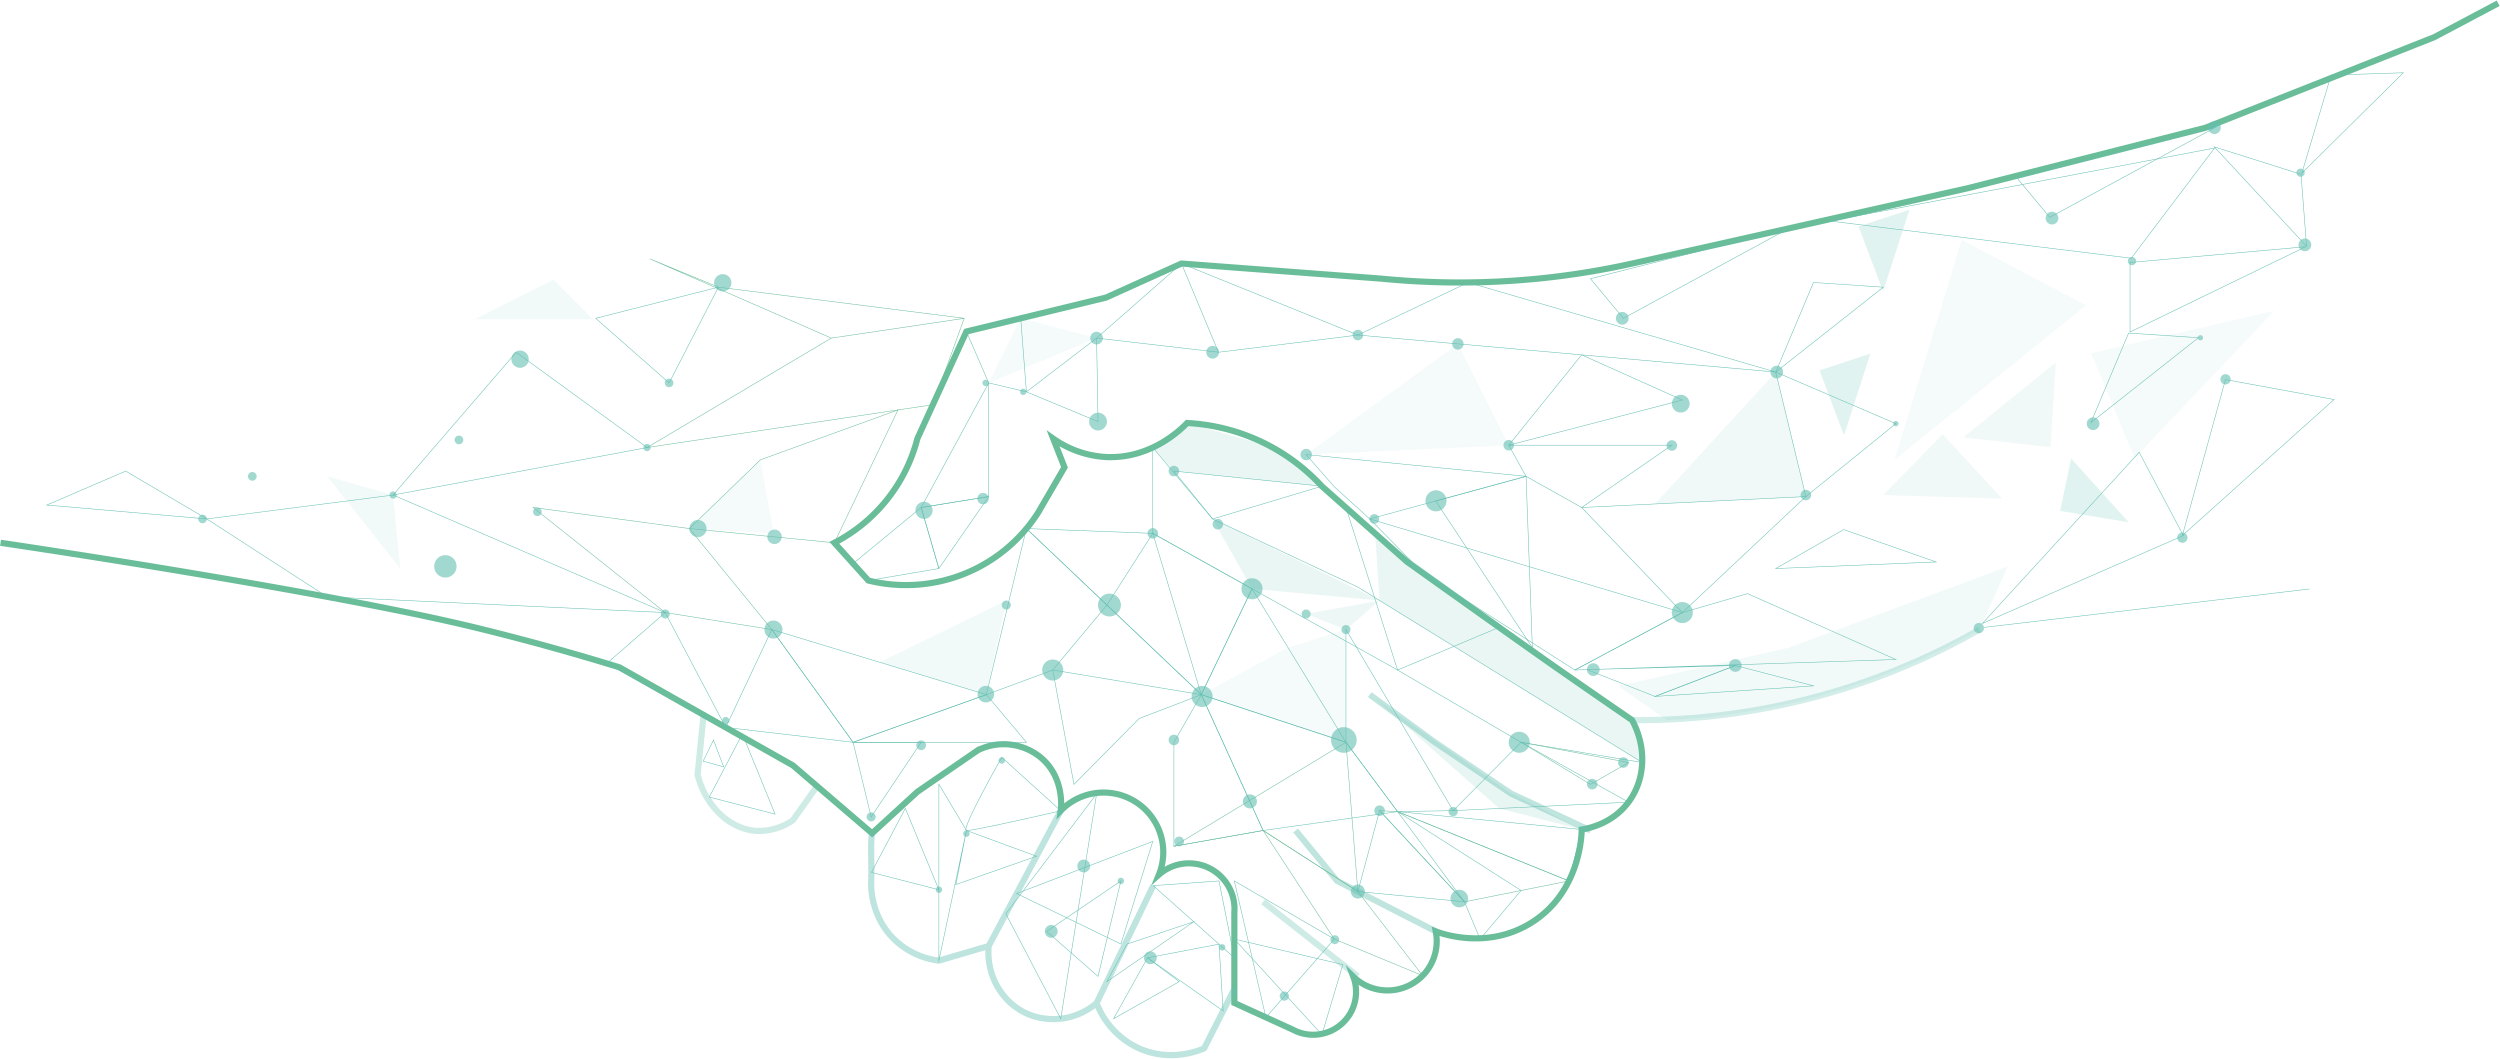 <svg width="1216" height="515" viewBox="0 0 1216 515" fill="none" xmlns="http://www.w3.org/2000/svg"><path opacity=".07" d="M654.679 306.214l-28.188 8.769-42.181 22.892 70.369 23.168v-54.829z" fill="#63BEB0"/><path opacity=".08" d="M976.586 275.523l-106.524 39.531-82.995 18.58 23.588 16.639a339.93 339.93 0 0 0 93.142-17.537 339.108 339.108 0 0 0 59.06-26.522l13.729-30.691z" fill="#63BEB0"/><path d="M.264 264.011a5098.65 5098.65 0 0 1 100.941 16.052c86.253 14.627 119.258 22.509 133.969 26.151a1230.474 1230.474 0 0 1 66.068 18.352l84.409 47.713 38.538 33.039 22.031-20.185 29.374-20.197a28.419 28.419 0 0 1 30.273 3.222c12.195 9.823 10.207 25.408 10.099 26.151a29.026 29.026 0 0 1 47.715 31.146 22.14 22.14 0 0 1 36.706 18.352v44.036l28.284 12.89a20.88 20.88 0 0 0 29.566-25.696 23.959 23.959 0 0 0 40.108-22.018c2.731 1.043 24.499 8.937 45.631-3.677 25.121-14.938 25.361-44.443 25.349-45.857 3.043-.491 14.915-2.767 22.761-13.309 8.266-11.009 8.937-26.642 1.761-39.915-7.93-5.414-19.922-13.704-34.537-23.862-15.849-11.009-74.993-53.212-74.993-53.212l-41.39-36.705a95.423 95.423 0 0 0-24.558-19.166 96.463 96.463 0 0 0-40.947-11.572c-2.396 2.491-17.443 17.837-39.917 16.519a49.382 49.382 0 0 1-25.229-8.936l5.499 13.979-12.83 22.018a76.241 76.241 0 0 1-82.588 33.039 7120.973 7120.973 0 0 0-16.521-18.352 79.06 79.06 0 0 0 40.384-50.684 50133.549 50133.549 0 0 1 23.852-52.086l67.901-16.508 36.705-16.555 97.096 7.343a388.633 388.633 0 0 0 76.335 0 387.91 387.91 0 0 0 45.798-7.343L957.274 91.51l115.446-29.362 111.25-44.047 31.14-16.508" stroke="#6ABD99" stroke-width="3" stroke-miterlimit="10"/><path opacity=".13" d="M668.851 259.423l2.18 32.667 127.788 78.812-4.912-20.64-125.056-90.839z" fill="#63BEB0"/><path d="M22.75 245.659l38.37-16.52 39.474 23.276-77.844-6.756z" stroke="#63BEB0" stroke-width=".25" stroke-miterlimit="10"/><path d="M100.594 252.415l58.544 37.89 164.422 7.655-132.364-57.177-90.602 11.632z" stroke="#63BEB0" stroke-width=".25" stroke-miterlimit="10"/><path d="M323.56 297.96l29.446 55.871-57.898-31.134 28.452-24.737z" stroke="#63BEB0" stroke-width=".25" stroke-miterlimit="10"/><path opacity=".4" d="M698.345 453.031l-47.967-24.545-20.198-24.546" stroke="#63BEB0" stroke-width="3" stroke-miterlimit="10"/><path opacity=".31" d="M660.465 474.918l-46.098-36.273" stroke="#63BEB0" stroke-width="3" stroke-miterlimit="10"/><path opacity=".42" d="M424.189 405.318c-.934 5.379-.095 13.417-.443 23.168-.096 2.539-.347 16.567 10.542 27.756a38.008 38.008 0 0 0 22.378 11.009l24.235-7.116 35.053-65.826-35.053 65.826c-1.317 14.471 6.709 27.996 19.455 33.266a32.344 32.344 0 0 0 33.028-5.51l27.554-57.117-27.554 57.117a39.922 39.922 0 0 0 20.653 22.03c15.442 6.876 29.447.97 31.651 0l14.687-28.906" stroke="#63BEB0" stroke-width="3" stroke-miterlimit="10"/><path opacity=".31" d="M342.116 348.831l-2.803 28.091c4.049 15.43 15.574 26.259 28.392 27.205a28.907 28.907 0 0 0 17.97-5.187L397 383" stroke="#63BEB0" stroke-width="3" stroke-miterlimit="10"/><path d="M560.71 217.675l29.111 34.74 70.644 33.158 138.354 85.328-58.976-9.859-60.079-35.147-119.054-66.473v-41.747z" stroke="#63BEB0" stroke-width=".25" stroke-miterlimit="10"/><path d="M654.679 246.844l25.085 79.051 49.453-20.784-44.852-31.924-29.686-26.343zm-45.703 39.532l45.703 74.667-70.369-23.168 24.666-51.499z" stroke="#63BEB0" stroke-width=".25" stroke-miterlimit="10"/><path d="M499.242 257.099l85.068 80.776 24.666-51.499-48.266-26.953-61.468-2.324zm-123.834 49.115l39.521 54.829 64.846-23.168-104.367-31.661zm208.902 31.661l30.057 66.066 65.397-9.177-25.085-33.721-70.369-23.168z" stroke="#63BEB0" stroke-width=".25" stroke-miterlimit="10"/><path d="M679.764 394.764l83.319 33.722 6.242-25.013-89.561-8.709zm-25.085-33.721v-54.829l52.136 88.083-27.051.467-25.085-33.721z" stroke="#63BEB0" stroke-width=".25" stroke-miterlimit="10"/><path opacity=".4" d="M666.239 337.875l31.663 23.168 37.161 25.001 38.539 17.897" stroke="#63BEB0" stroke-width="3" stroke-miterlimit="10"/><path d="M589.821 252.415l53.166-15.933-71.998-7.343 18.832 23.276zm-29.111 7.008l23.6 78.452-45.906-43.581 22.306-34.871zm-80.935 78.452l19.467 23.168h-84.313l64.846-23.168zm104.535 0l-30.201 11.584-31.734 32.056-10.326-55.619 72.261 11.979zm-104.535 0l32.274-11.98 26.355-31.601-39.162-37.195-19.467 80.776z" stroke="#63BEB0" stroke-width=".25" stroke-miterlimit="10"/><path d="M614.367 403.941l-43.378 7.678v-50.576l13.321-23.168 30.057 66.066z" stroke="#63BEB0" stroke-width=".25" stroke-miterlimit="10"/><path d="M469.005 154.82l-119.581-15.142-33.292-13.764 88.219 38.537 64.654-9.631zm0 0l-15.238 42.023-139.036 20.832 89.62-53.224 64.654-9.631zm202.026 239.477l41.282 44.347 50.77-10.158-83.319-33.722-8.733-.467z" stroke="#6ABD99" stroke-width=".25" stroke-miterlimit="10"/><path d="M335.312 257.099l70.524 6.912 30.956-64.628-66.907 24.258-34.573 33.458zm438.289 124.416l-33.758-20.473 52.303 9.859-18.545 10.614zM614.367 403.94l34.634 52.841 42.947 17.753-31.483-40.885-46.098-29.709z" stroke="#6ABD99" stroke-width=".25" stroke-miterlimit="10"/><path d="M570.989 411.619l83.69-50.577 5.786 72.607-46.098-29.709-43.378 7.679zM375.408 306.213l-40.096-49.115-76.011-10.254 64.259 51.116 51.848 8.253z" stroke="#6ABD99" stroke-width=".25" stroke-miterlimit="10"/><path d="M414.929 361.043l-61.923-7.212 22.402-47.617 39.521 54.829zm0-.001l8.793 36.298 24.331-36.298h-33.124zm185.446 95.739l42.612 46.455 10.17-34.069-52.782-12.386z" stroke="#63BEB0" stroke-width=".25" stroke-miterlimit="10"/><path d="M615.733 494.863l33.268-38.082-48.626-28.295 15.358 66.377zm44.732-61.214l51.848 4.995-41.282-44.347-10.566 39.352zm79.378-72.607l-33.028 33.255 85.331-4.121-52.303-29.134z" stroke="#63BEB0" stroke-width=".25" stroke-miterlimit="10"/><path opacity=".14" d="M589.821 252.415l19.155 33.961 62.055 5.714-81.21-39.675z" fill="#63BEB0"/><path opacity=".08" d="M489.455 292.09l-61.648 30.02 51.968 15.765 9.68-45.785z" fill="#63BEB0"/><path opacity=".07" d="M369.885 223.641l6.314 35.782-40.887-2.324 34.573-33.458z" fill="#63BEB0"/><path opacity=".15" d="M668.851 339.779l60.366 53.44 40.108 10.254-35.484-18.256-64.99-45.438z" fill="#63BEB0"/><path opacity=".11" d="M654.679 306.214l16.352-14.124-35.747 6.553 19.395 7.571z" fill="#63BEB0"/><path opacity=".13" d="M642.987 236.482l-24.559-19.19-40.994-11.548-16.724 11.931 10.279 11.464 71.998 7.343z" fill="#63BEB0"/><path d="M679.764 394.764l32.549 43.88 7.607 18.137 19.923-23.647-60.079-38.37zM191.196 240.783l123.535-23.108-63.684-46.336-59.851 69.444zm98.545-85.963l35.712 31.433 23.971-46.575-59.683 15.142z" stroke="#63BEB0" stroke-width=".25" stroke-miterlimit="10"/><path opacity=".08" d="M231 155.275h57.407L269.227 136 231 155.275zm-71.862 76.416l35.532 44.838-3.474-35.746-32.058-9.092z" fill="#63BEB0"/><path opacity=".28" d="M793.907 350.262a335.227 335.227 0 0 0 93.214-12.387 334.462 334.462 0 0 0 75.7-31.661" stroke="#63BEB0" stroke-width="3" stroke-miterlimit="10"/><path d="M666.239 252.415l152.059 45.545-52.304 27.936-74.046-47.306-25.709-26.175zm-251.31 21.694l33.124-27.265 8.613 29.685-34.309 5.834-7.428-8.254zm33.124-27.265l32.848-60.591v55.273l-32.848 5.318z" stroke="#63BEB0" stroke-width=".25" stroke-miterlimit="10"/><path d="M635.284 221.113l106.991 10.578-76.036 20.724-17.238-15.645-13.717-15.657zm-60.606-92.899l85.787 34.752-67.793 8.373-17.994-43.125z" stroke="#63BEB0" stroke-width=".25" stroke-miterlimit="10"/><path d="M592.672 171.339l-59.288-6.888 41.294-36.237m167.597 103.477l3.054 83.292-46.984-71.313 43.93-11.979z" stroke="#63BEB0" stroke-width=".25" stroke-miterlimit="10"/><path opacity=".6" d="M584.705 343.865a5.116 5.116 0 1 0 0-10.232 5.116 5.116 0 0 0 0 10.232zm24.271-52.374a5.116 5.116 0 1 0 0-10.232 5.116 5.116 0 0 0 0 10.232zm44.589 74.667a6.23 6.23 0 1 0 0-12.459 6.23 6.23 0 0 0 0 12.459zm-141.516-35.147a5.116 5.116 0 1 0-.002-10.232 5.116 5.116 0 0 0 .002 10.232zm80.323-73.469a2.564 2.564 0 1 0 0-5.128 2.564 2.564 0 0 0 0 5.128zm146.584 108.616a5.115 5.115 0 1 0 0-10.23 5.115 5.115 0 0 0 0 10.23zm35.496 17.825a2.564 2.564 0 1 0 0-5.128 2.564 2.564 0 0 0 0 5.128zm15.142-10.518a2.564 2.564 0 1 0 0-5.128 2.564 2.564 0 0 0 0 5.128zM570.989 231.703a2.563 2.563 0 1 0 0-5.126 2.563 2.563 0 0 0 0 5.126zm0 130.789a2.563 2.563 0 1 0 0-5.128 2.563 2.563 0 0 0 0 5.128zm-31.351-62.639a5.558 5.558 0 1 0 0-11.117 5.558 5.558 0 0 0 0 11.117zm68.32 93.354a3.413 3.413 0 1 0 0-6.828 3.413 3.413 0 1 0 0 6.828zm52.507 43.856a3.413 3.413 0 1 0 .001-6.827 3.413 3.413 0 0 0-.001 6.827zm49.344 4.265a4.277 4.277 0 1 0 0-8.554 4.277 4.277 0 0 0 0 8.554zm-60.545 17.861a2.145 2.145 0 1 0-.002-4.29 2.145 2.145 0 0 0 .002 4.29zm-169.74-117.517a4.037 4.037 0 1 0 0-8.074 4.037 4.037 0 0 0 0 8.074zm81.186-79.686a2.563 2.563 0 1 0 .002-5.126 2.563 2.563 0 0 0-.002 5.126zm110.321 134.887a2.564 2.564 0 1 0 0-5.128 2.564 2.564 0 0 0 0 5.128zm-46.337 89.868a2.24 2.24 0 1 0 0-4.48 2.24 2.24 0 0 0 0 4.48zm82.121-89.736a2.24 2.24 0 1 0 0-4.48 2.24 2.24 0 0 0 0 4.48zm-133.263 14.626a2.36 2.36 0 1 0 0-4.72 2.36 2.36 0 0 0 0 4.72zm-125.499-46.779a2.36 2.36 0 1 0 0-4.72 2.36 2.36 0 0 0 0 4.72zm220.415-110.077a2.36 2.36 0 1 0-.001-4.721 2.36 2.36 0 0 0 .001 4.721zm-292.269 55.823a4.384 4.384 0 1 0-.001-8.769 4.384 4.384 0 0 0 .001 8.769zm278.48-2.192a2.192 2.192 0 1 0 0-4.384 2.192 2.192 0 0 0 0 4.384zm-19.383-7.571a2.191 2.191 0 1 0 0-4.384 2.192 2.192 0 1 0 0 4.384zm-311.736 0a2.191 2.191 0 1 0 .001-4.383 2.191 2.191 0 0 0-.001 4.383zm165.895-4.349a2.191 2.191 0 1 0 .001-4.383 2.191 2.191 0 0 0-.001 4.383zm-65.733 103.046a2.193 2.193 0 1 0 0-4.386 2.193 2.193 0 0 0 0 4.386zM376.726 264.61a3.51 3.51 0 1 0-.001-7.021 3.51 3.51 0 0 0 .001 7.021zm-61.995-45.186a1.749 1.749 0 1 0 0-3.498 1.749 1.749 0 0 0 0 3.498zm38.275 132.814a1.749 1.749 0 1 0 0-3.498 1.749 1.749 0 0 0 0 3.498zm-161.81-109.706a1.749 1.749 0 1 0 0-3.498 1.749 1.749 0 0 0 0 3.498z" fill="#63BEB0"/><path d="M765.994 325.895l156.144-5.115-72.178-32.044-31.662 9.224-52.304 27.935zm52.304-27.935l60.066-56.434-109.039 5.319 48.973 51.115zm25.768 25.743L805 338.749l-33.112-13.045 72.178-2.001z" stroke="#63BEB0" stroke-width=".25" stroke-miterlimit="10"/><path d="M805 338.749l77.078-5.151-38.012-9.895L805 338.749zm58.725-62.22l33.028-18.939 44.96 15.753-77.988 3.186zm-203.26-113.563l53.621-25.564 149.639 43.569-203.26-18.005zm375.585-1.466v-33.831L1121.5 120l-85.45 41.5zm-266.725 11.109l-35.484 43.94 84.457-21.97-48.973-21.97zm313.145 12.019L1061.5 260.5l73.76-66.158-52.79-9.714zM789.594 154.82l80.468-43.712-96.46 24.449 15.992 19.263zm207.399-49.108L1077.46 62 981 86.45l15.993 19.262z" stroke="#63BEB0" stroke-width=".25" stroke-miterlimit="10"/><path d="M1036.64 125.608L1077.16 72 890 107.5l146.64 18.108zm-172.915 55.363l52.303-41.293-33.95-2.276-18.353 43.569zM1077 71.433l44.91 48.349-2.69-35.01-42.22-13.34zM1040.5 220l-76.269 83.254L1062 260.5l-21.5-40.5zm-23.5-14.431l52.3-41.293-33.95-2.276-18.35 43.569zm102.63-121.363l49.34-48.815-35.12 1.14-14.22 47.675zm-241.266 157.32l-14.639-60.555 58.413 25.084-43.774 35.471z" stroke="#63BEB0" stroke-width=".25" stroke-miterlimit="10"/><path opacity=".09" d="M916.028 240.783l57.802 1.749-28.907-31.278-28.895 29.529zm83.899-64.458L955 212.735l42.316 4.821 2.611-41.231zm-136.202 4.646l-2.636 2.875L805 245.108l73.364-3.582-14.639-60.555z" fill="#63BEB0"/><path opacity=".19" d="M885 180.146l11.92 31.613L909.774 172 885 180.146zm117.05 68.376l33.33 5.52L1007.41 223l-5.36 25.522zM904 110.146l11.92 31.613L928.774 102 904 110.146z" fill="#63BEB0"/><path opacity=".07" d="M480.901 186.253l52.483-21.802-36.909-9.631-15.574 31.433z" fill="#63BEB0"/><path d="M533.384 164.451l.695 40.61-34.837-14.459 34.142-26.151zm-34.142 26.151l-18.341-4.349-10.829-25.012 26.403-6.421 2.767 35.782zm-18.341 50.924l-24.235 35.003-8.613-29.684 32.848-5.319z" stroke="#63BEB0" stroke-width=".25" stroke-miterlimit="10"/><path opacity=".6" d="M818.298 303.075a5.115 5.115 0 1 0 0-10.23 5.115 5.115 0 0 0 0 10.23zm-119.833-54.362a5.115 5.115 0 1 0 0-10.23 5.115 5.115 0 0 0 0 10.23zm179.899-5.367a2.563 2.563 0 1 0 .002-5.126 2.563 2.563 0 0 0-.002 5.126zm191.916-77.782c.71 0 1.28-.574 1.28-1.282a1.28 1.28 0 1 0-2.56 0c0 .708.57 1.282 1.28 1.282zm-148.142 41.773a1.282 1.282 0 1 0 0-2.564 1.282 1.282 0 0 0 0 2.564zm-133.071-49.426a3.091 3.091 0 1 0 0-6.182 3.091 3.091 0 0 0 0 6.182zM589.821 174.43a3.091 3.091 0 1 0 0-6.182 3.091 3.091 0 0 0 0 6.182zm254.245 152.364a3.091 3.091 0 1 0 0-6.182 3.091 3.091 0 0 0 0 6.182zm20.162-142.733a3.09 3.09 0 1 0 0-6.182 3.09 3.09 0 0 0 0 6.182zm-89.249 144.734a3.091 3.091 0 1 0 0-6.182 3.091 3.091 0 0 0 0 6.182zM533.384 167.542a3.091 3.091 0 1 0 0-6.182 3.091 3.091 0 0 0 0 6.182zm-35.687 24.605a1.545 1.545 0 1 0 0-3.09 1.545 1.545 0 0 0 0 3.09zm-18.341-4.348a1.546 1.546 0 1 0-.001-3.091 1.546 1.546 0 0 0 .001 3.091z" fill="#63BEB0"/><path d="M733.841 216.549l8.433 15.142 27.051 15.153 43.857-30.295h-79.341z" stroke="#63BEB0" stroke-width=".25" stroke-miterlimit="10"/><path opacity=".6" d="M733.841 219.112a2.563 2.563 0 1 0 .002-5.126 2.563 2.563 0 0 0-.002 5.126zm-73.376-53.583a2.564 2.564 0 1 0 0-5.128 2.564 2.564 0 0 0 0 5.128zm152.717 53.727a2.564 2.564 0 1 0 0-5.128 2.564 2.564 0 0 0 0 5.128zm4.325-18.591a4.325 4.325 0 1 0 0-8.65 4.325 4.325 0 0 0 0 8.65zm-283.428 8.72a4.324 4.324 0 1 0 .001-8.649 4.324 4.324 0 0 0-.001 8.649z" fill="#63BEB0"/><path opacity=".06" d="M635.284 221.113l73.771-53.847 24.786 49.283-98.557 4.564zm286.269 2.515l32.646-106.886 60.461 31.753-93.107 75.133z" fill="#63BEB0"/><path opacity=".6" d="M635.296 223.892a2.779 2.779 0 1 0 0-5.557 2.779 2.779 0 0 0 0 5.557zm73.759-53.846a2.78 2.78 0 1 0 0-5.559 2.78 2.78 0 0 0 0 5.559zm-230.957 75.265a2.779 2.779 0 1 0 0-5.557 2.779 2.779 0 0 0 0 5.557zm-28.655 7.104a4.17 4.17 0 1 0-.001-8.34 4.17 4.17 0 0 0 .001 8.34zm-109.95 8.852a4.169 4.169 0 1 0 0-8.338 4.169 4.169 0 0 0 0 8.338zm-78.108-10.242a2.085 2.085 0 1 0 0-4.17 2.085 2.085 0 0 0 0 4.17zM98.51 254.499a2.085 2.085 0 1 0 0-4.17 2.085 2.085 0 0 0 0 4.17zm226.943-66.161a2.084 2.084 0 1 0 0-4.168 2.084 2.084 0 0 0 0 4.168zm26.091-46.576a4.204 4.204 0 1 0 .002-8.408 4.204 4.204 0 0 0-.002 8.408zm-98.581 37.148a4.205 4.205 0 1 0 0-8.41 4.205 4.205 0 0 0 0 8.41zm-130.231 54.901a2.108 2.108 0 1 0 .001-4.217 2.108 2.108 0 0 0-.001 4.217zm100.51-17.717a2.108 2.108 0 1 0-.001-4.217 2.108 2.108 0 0 0 .001 4.217zm-6.685 64.819a5.439 5.439 0 1 0 0-10.877 5.439 5.439 0 0 0 0 10.877z" fill="#63BEB0"/><path d="M487.263 368.35s-19.947 35.135-17.191 35.591c2.755.455 45.882-9.584 45.882-9.584l-28.691-26.007z" stroke="#63BEB0" stroke-width=".25" stroke-miterlimit="10"/><path d="M456.666 381.419v85.832l13.406-63.311-13.406-22.521zm8.29 48.816l39.186-13.764-34.07-12.531-5.116 26.295zm-8.29 2.54l-32.788-8.434 16.484-31.134 16.304 39.568zM377 396l-32-8.312L361.088 357 377 396zm-25-23l-10-2.771L347.027 360 352 373zm142.486 61.631l66.224-25.372-15.514 49.918-50.71-24.546z" stroke="#63BEB0" stroke-width=".25" stroke-miterlimit="10"/><path d="M533.384 386.151l-17.43 109.347-26.715-51.032 44.145-58.315z" stroke="#63BEB0" stroke-width=".25" stroke-miterlimit="10"/><path d="M545.196 428.486l-36.106 24.545 24.989 21.886 11.117-46.431zm15.718 2.288l31.998-2.288 7.463 37.387-39.461-35.099zm-12.735 28.403l32.465-10.853-42.24 29.157 9.775-18.304zm9.967 6.696l34.766-6.637 2.024 32.476-36.79-25.839z" stroke="#63BEB0" stroke-width=".25" stroke-miterlimit="10"/><path d="M541.65 495.498l31.902-18.017-15.406-11.608-16.496 29.625z" stroke="#63BEB0" stroke-width=".25" stroke-miterlimit="10"/><path opacity=".6" d="M527.143 424.341a3.115 3.115 0 1 0 0-6.23 3.115 3.115 0 0 0 0 6.23zm-15.825 31.805a3.114 3.114 0 1 0 0-6.228 3.114 3.114 0 0 0 0 6.228zm48.206 12.841a3.115 3.115 0 1 0 0-6.23 3.115 3.115 0 0 0 0 6.23zm34.945-6.636a1.557 1.557 0 1 0 0-3.114 1.557 1.557 0 0 0 0 3.114zm-124.397-55.296a1.557 1.557 0 1 0 0-3.114 1.557 1.557 0 0 0 0 3.114zm-13.406 27.277a1.558 1.558 0 1 0 0-3.115 1.558 1.558 0 0 0 0 3.115zm88.53-4.289a1.557 1.557 0 1 0 .002-3.114 1.557 1.557 0 0 0-.002 3.114zm-57.933-58.578a1.557 1.557 0 1 0 0-3.114 1.557 1.557 0 0 0 0 3.114z" fill="#63BEB0"/><path d="M965 305.164l158.28-18.684" stroke="#63BEB0" stroke-width=".25" stroke-miterlimit="10"/><path opacity=".06" d="M1106.17 151.191l-88.97 20.646 21.1 50.969 67.87-71.615z" fill="#63BEB0"/><path opacity=".6" d="M1018.09 209.181c1.71 0 3.09-1.383 3.09-3.09a3.088 3.088 0 0 0-3.09-3.091 3.088 3.088 0 0 0-3.09 3.091c0 1.707 1.38 3.09 3.09 3.09zM962.5 308a2.5 2.5 0 1 0 0-5 2.5 2.5 0 0 0 0 5zm99-44a2.5 2.5 0 1 0 0-5 2.5 2.5 0 0 0 0 5zm21-77a2.5 2.5 0 1 0 0-5 2.5 2.5 0 0 0 0 5zm38.59-64.819c1.71 0 3.09-1.383 3.09-3.09a3.088 3.088 0 0 0-3.09-3.091 3.088 3.088 0 0 0-3.09 3.091c0 1.707 1.38 3.09 3.09 3.09zm-122.999-13a3.089 3.089 0 0 0 3.089-3.09 3.09 3.09 0 1 0-6.18 0 3.09 3.09 0 0 0 3.091 3.09zM1037 129c1.1 0 2-.895 2-2s-.9-2-2-2-2 .895-2 2 .9 2 2 2zm82-43c1.1 0 2-.895 2-2s-.9-2-2-2-2 .895-2 2 .9 2 2 2zm-41.91-20.819c1.71 0 3.09-1.383 3.09-3.09a3.088 3.088 0 0 0-3.09-3.091 3.088 3.088 0 0 0-3.09 3.09 3.088 3.088 0 0 0 3.09 3.091z" fill="#63BEB0"/></svg>